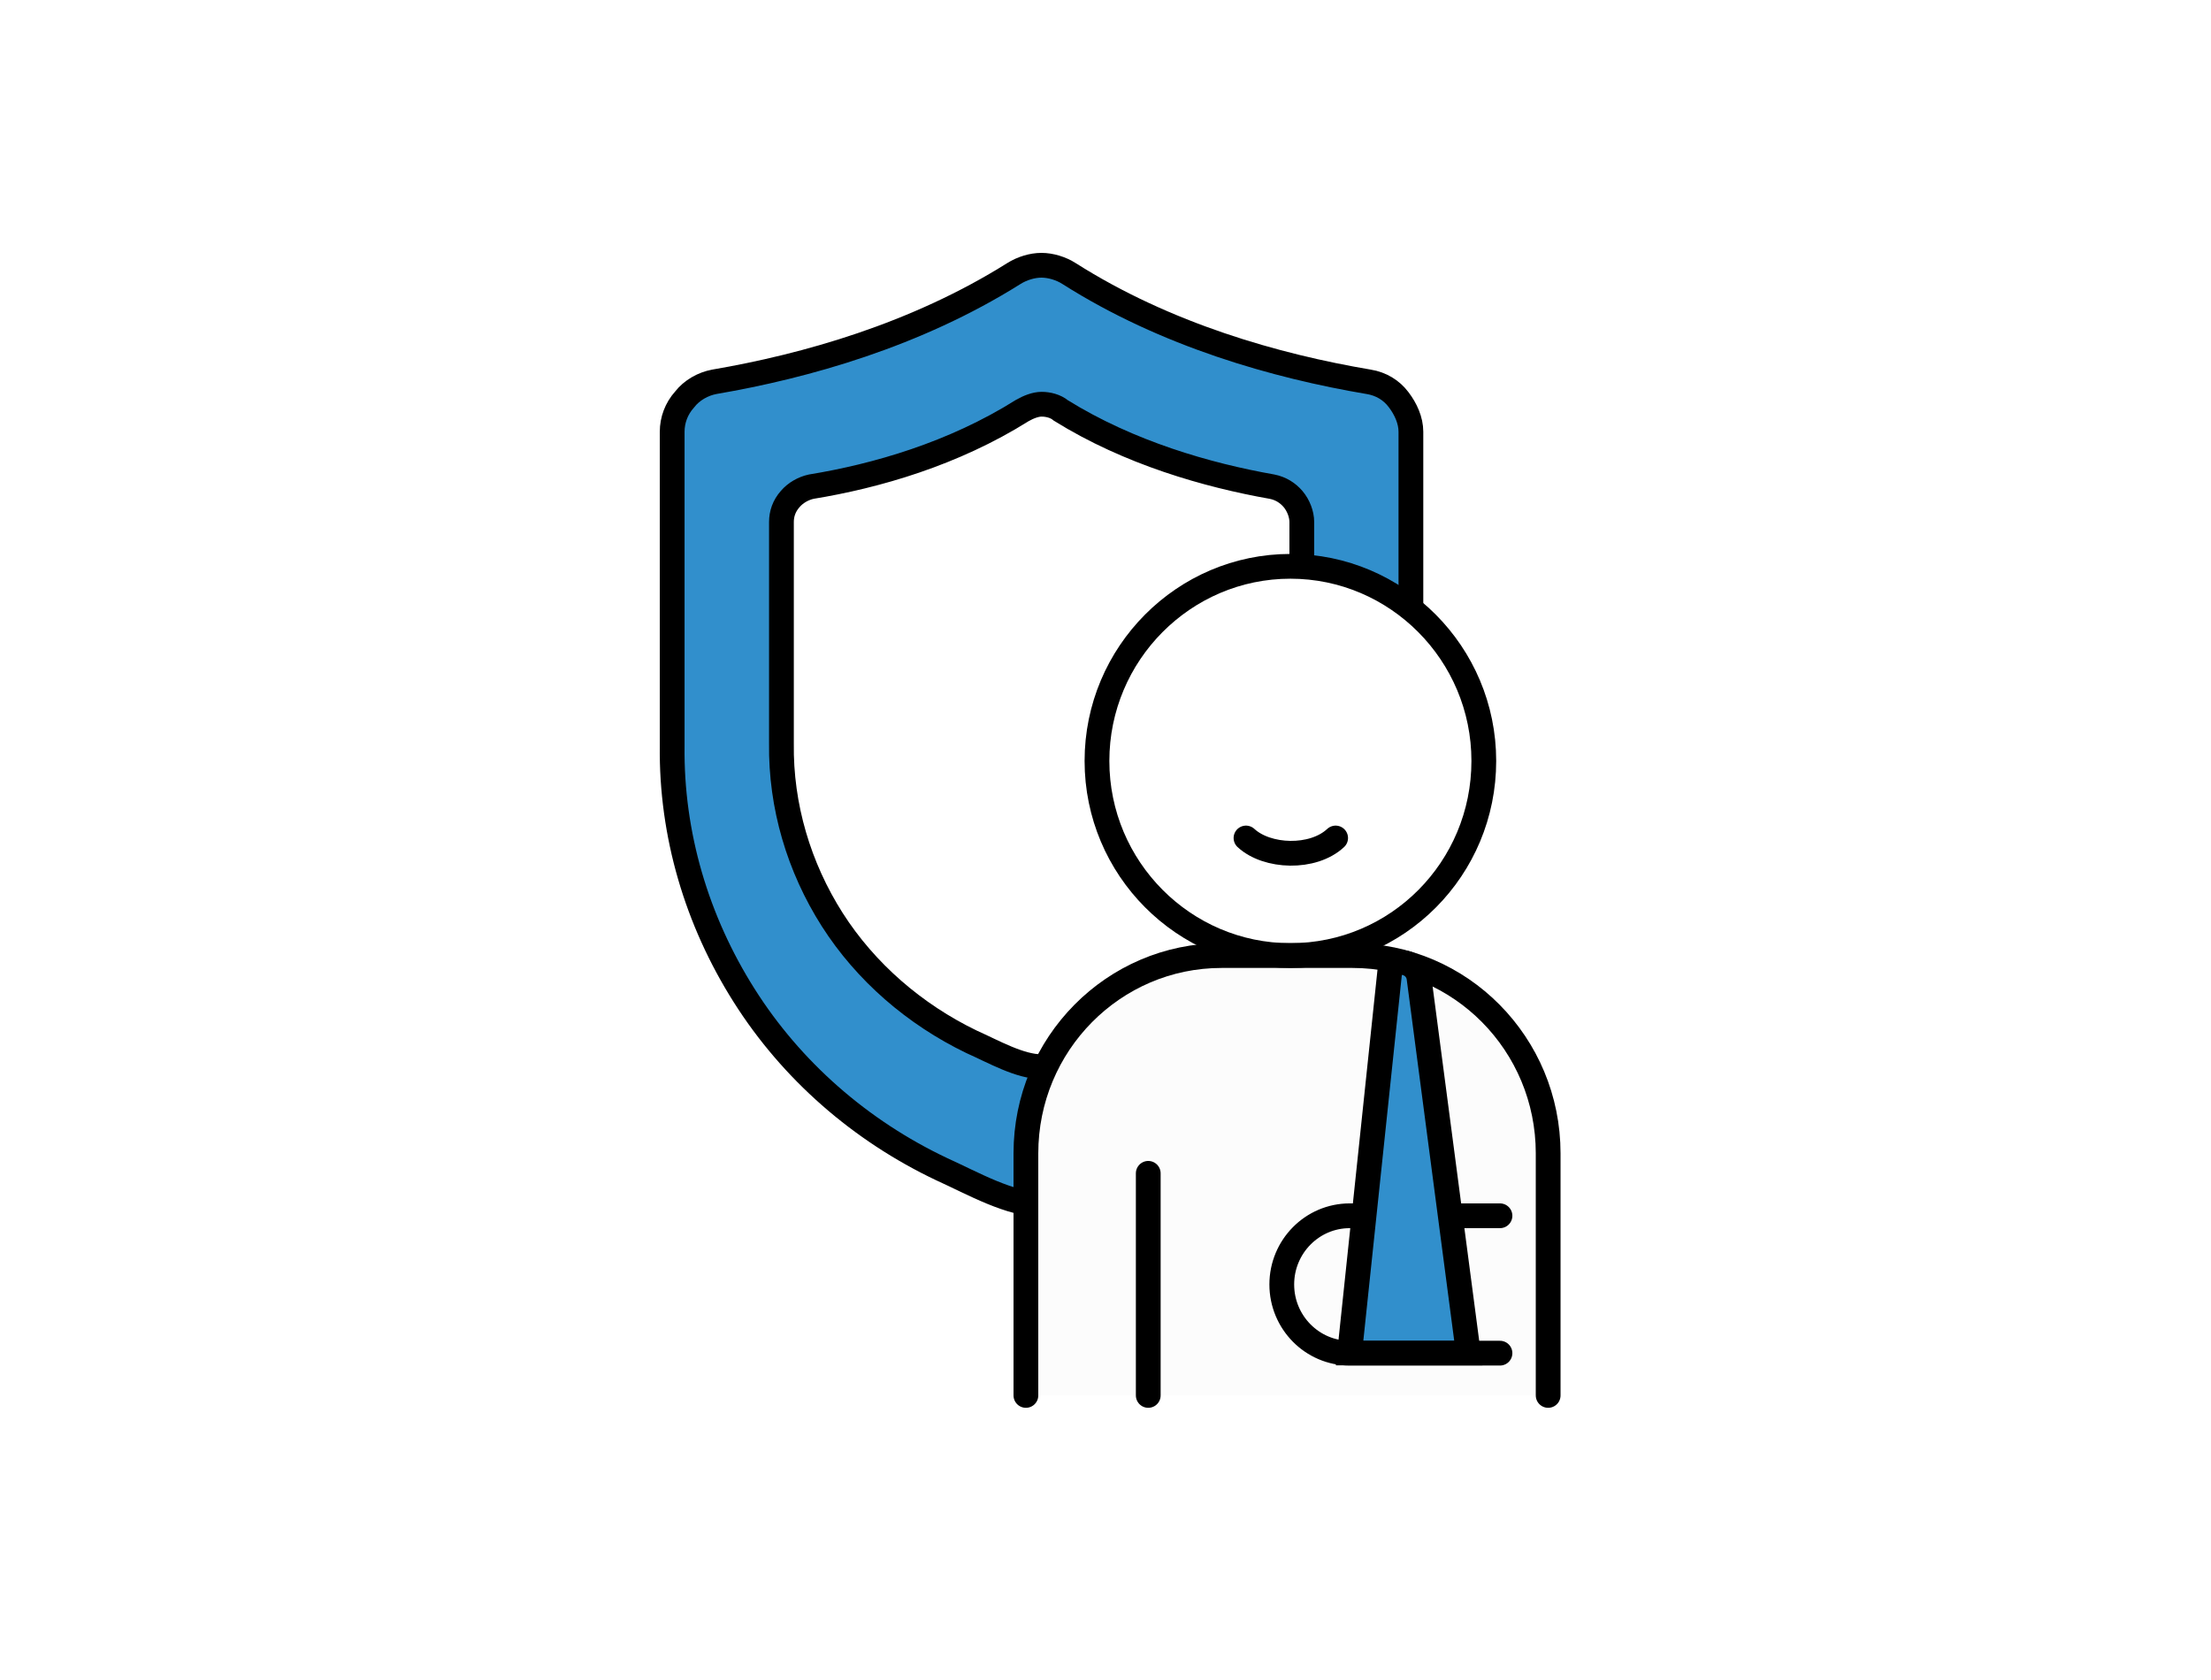 <svg width="125" height="95" viewBox="0 0 125 95" fill="none" xmlns="http://www.w3.org/2000/svg">
<rect width="125" height="95" fill="white"/>
<path d="M77.383 21.59C78.083 21.707 78.667 22.062 79.066 22.593C79.474 23.124 79.766 23.773 79.766 24.412V42.174C79.825 47.17 78.365 52.059 75.69 56.288C73.015 60.527 69.114 63.929 64.522 66.113C62.722 66.939 60.679 68.109 58.879 68.109C57.079 68.109 55.036 66.929 53.236 66.113C48.645 63.939 44.744 60.527 42.068 56.288C39.393 52.059 37.943 47.18 38.002 42.184V24.412C38.002 23.763 38.235 23.114 38.702 22.593C39.111 22.062 39.753 21.707 40.385 21.59C45.561 20.704 51.787 18.944 57.313 15.472C57.78 15.177 58.364 15 58.879 15C59.395 15 59.988 15.177 60.445 15.472C65.913 18.944 72.139 20.704 77.373 21.59H77.383Z" fill="#318FCC" stroke="black" stroke-width="1.4" stroke-miterlimit="10"/>
<path d="M71.915 27.52C72.411 27.618 72.81 27.874 73.102 28.218C73.404 28.572 73.598 29.074 73.598 29.517V42.036C73.647 45.538 72.606 49 70.728 51.999C68.851 54.999 66.117 57.409 62.848 58.913C61.564 59.514 60.124 60.32 58.889 60.32C57.653 60.32 56.165 59.464 54.929 58.913C51.709 57.36 48.937 54.96 47.049 51.999C45.172 49.049 44.131 45.587 44.179 42.036V29.517C44.179 29.064 44.325 28.612 44.675 28.218C44.977 27.864 45.415 27.618 45.862 27.52C49.53 26.92 53.888 25.671 57.799 23.212C58.149 23.015 58.539 22.858 58.889 22.858C59.239 22.858 59.677 22.956 59.978 23.212C63.841 25.612 68.248 26.871 71.915 27.52Z" fill="white" stroke="black" stroke-width="1.4" stroke-miterlimit="10"/>
<path d="M87.711 78.908V65.218C87.711 59.041 82.759 54.035 76.65 54.035H69.246C63.137 54.035 58.185 59.041 58.185 65.218V78.908" fill="#FCFCFC"/>
<path d="M72.953 54.035C79.014 54.035 83.888 49.108 83.888 43.03C83.888 36.952 78.965 32.024 72.953 32.024C66.941 32.024 62.018 36.952 62.018 43.03C62.018 49.108 66.941 54.035 72.953 54.035Z" fill="white" stroke="black" stroke-width="1.4" stroke-miterlimit="10"/>
<path d="M70.443 47.387C71.63 48.488 74.227 48.587 75.511 47.387" stroke="black" stroke-width="1.4" stroke-miterlimit="10" stroke-linecap="round"/>
<path d="M87.526 78.908V65.218C87.526 59.041 82.574 54.035 76.465 54.035H69.061C62.952 54.035 58 59.041 58 65.218V78.908" stroke="black" stroke-width="1.4" stroke-miterlimit="10" stroke-linecap="round"/>
<path d="M84.802 68.749H76.309C74.188 68.749 72.466 70.489 72.466 72.633C72.466 74.777 74.188 76.518 76.309 76.518H84.802" stroke="black" stroke-width="1.4" stroke-miterlimit="10" stroke-linecap="round"/>
<path d="M64.917 66.349V78.908" stroke="black" stroke-width="1.4" stroke-miterlimit="10" stroke-linecap="round"/>
<path d="M78.624 54.429L76.299 76.508H83.012L80.224 55.298" fill="#318FCC"/>
<path d="M78.624 54.429L76.299 76.508H83.012L80.224 55.298C80.159 54.801 79.734 54.429 79.233 54.429H78.624Z" stroke="black" stroke-width="1.4" stroke-miterlimit="10"/>
</svg>
